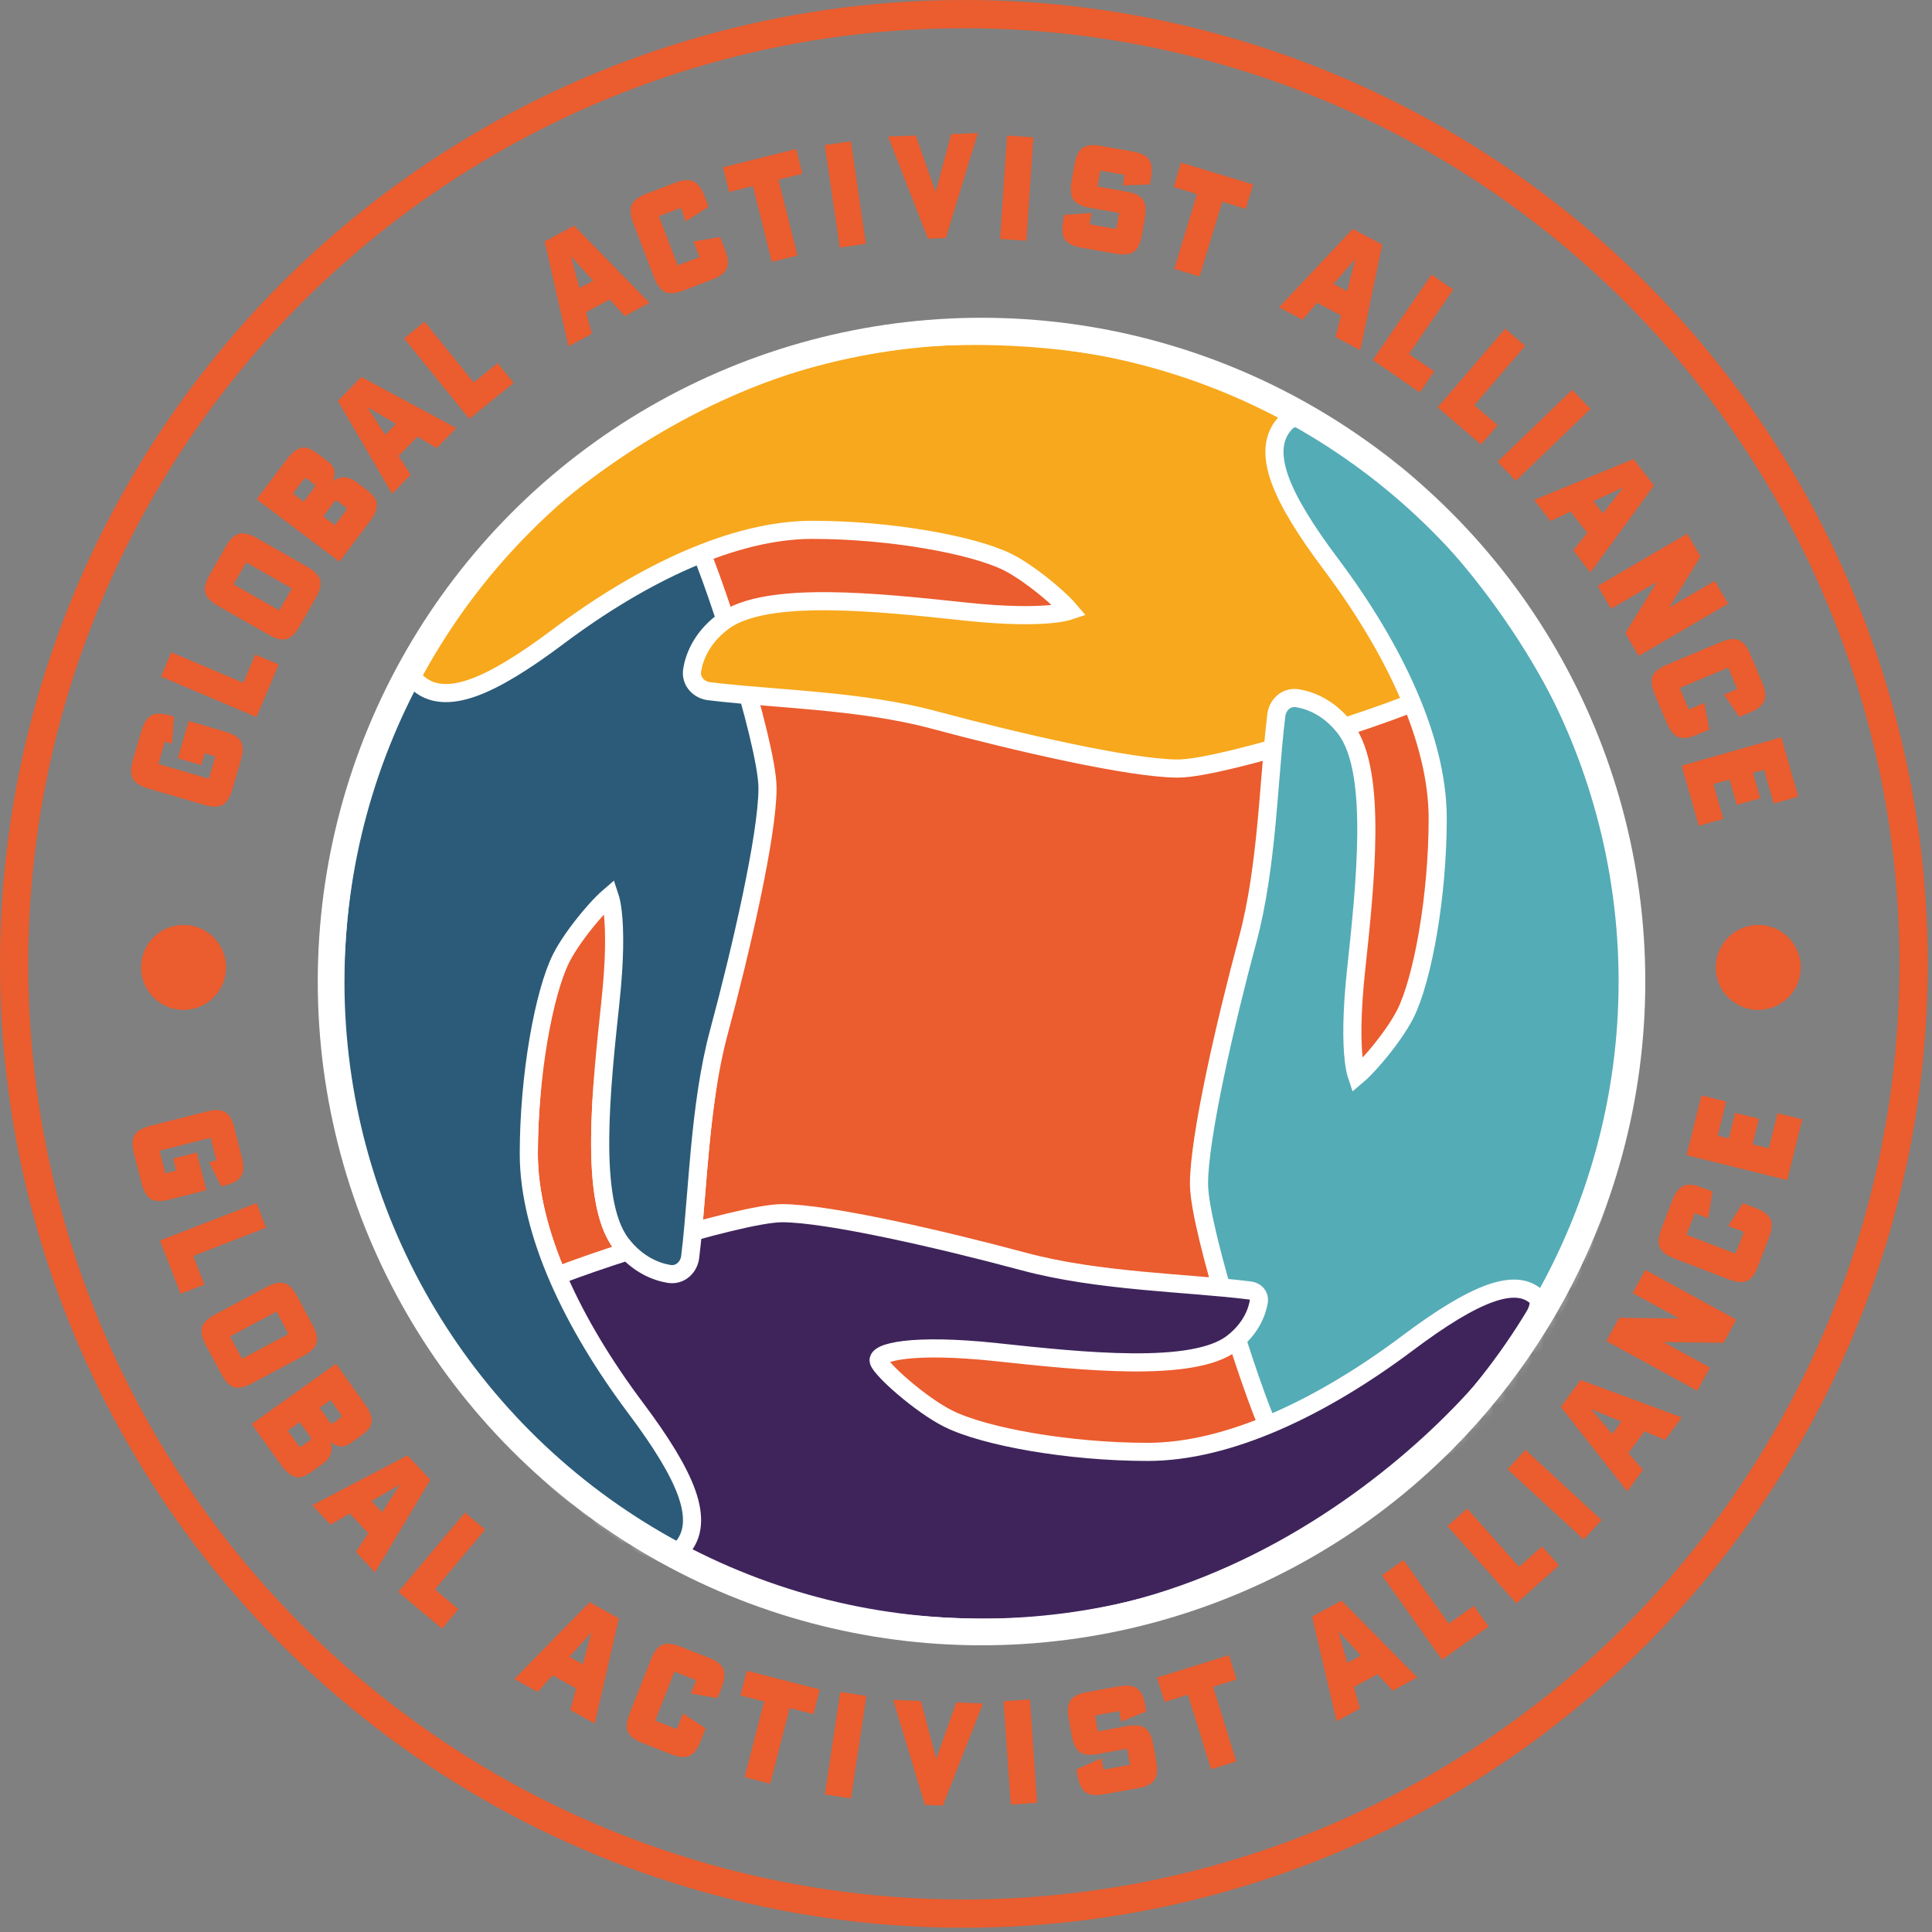 <?xml version="1.0" encoding="UTF-8"?> <svg xmlns="http://www.w3.org/2000/svg" width="152" height="152" viewBox="0 0 152 152" fill="none"><rect x="0" y="0" width="152" height="152" fill="#808080" stroke="none"/><g clip-path="url(#clip0_1475_3538)"><g clip-path="url(#clip1_1475_3538)"><mask id="mask0_1475_3538" style="mask-type:alpha" maskUnits="userSpaceOnUse" x="25" y="25" width="104" height="104"><circle cx="77.218" cy="77.222" r="51.667" fill="white"></circle></mask><g mask="url(#mask0_1475_3538)"><circle cx="77.218" cy="77.222" r="51.667" fill="#EB5C2E"></circle><path d="M54.339 41.672L54.244 41.513L54.084 41.421L53.728 42.039C54.084 41.421 54.084 41.42 54.083 41.42L54.082 41.42L54.08 41.418L54.072 41.414L54.048 41.4C54.027 41.389 53.998 41.373 53.96 41.353C53.885 41.312 53.776 41.256 53.637 41.189C53.359 41.053 52.959 40.872 52.459 40.683C51.462 40.304 50.055 39.886 48.424 39.736C45.136 39.435 40.95 40.231 37.444 44.543C30.675 52.865 25.827 65.418 26.39 80.339C26.873 93.151 33.032 103.995 39.245 111.408C42.353 115.117 45.491 117.986 47.972 119.831C49.209 120.751 50.303 121.431 51.162 121.83C51.587 122.028 51.99 122.173 52.343 122.232C52.648 122.283 53.154 122.308 53.519 121.943C54.639 120.823 54.663 119.249 54.025 117.461C53.387 115.674 52.025 113.464 50.019 110.789C45.059 104.175 41.604 96.959 41.604 90.772C41.604 87.722 41.897 84.553 42.366 81.797C42.838 79.025 43.478 76.732 44.144 75.401C44.642 74.405 45.552 73.147 46.442 72.097C46.884 71.575 47.308 71.119 47.659 70.784C47.77 70.678 47.871 70.587 47.96 70.511C48.048 70.773 48.138 71.176 48.206 71.749C48.375 73.191 48.38 75.51 48.026 78.81L48.02 78.872L48.018 78.891C47.663 82.204 47.247 86.082 47.22 89.521C47.206 91.245 47.289 92.882 47.534 94.298C47.776 95.701 48.188 96.959 48.883 97.864C50.169 99.534 51.677 100.065 52.626 100.223C53.544 100.375 54.203 99.663 54.297 98.913C54.487 97.383 54.629 95.647 54.776 93.827C54.869 92.687 54.964 91.513 55.076 90.338C55.37 87.254 55.78 84.093 56.556 81.211C57.438 77.937 58.392 74.06 59.126 70.552C59.856 67.066 60.384 63.875 60.384 62.008C60.384 61.07 60.08 59.47 59.636 57.636C59.186 55.774 58.573 53.592 57.916 51.445C57.26 49.298 56.558 47.18 55.929 45.446C55.309 43.737 54.737 42.335 54.339 41.672Z" fill="#2B5B78" stroke="white" stroke-width="1.426"></path><path d="M113.009 54.42L113.168 54.325L113.26 54.165L112.642 53.809C113.26 54.165 113.26 54.164 113.26 54.164L113.261 54.163L113.262 54.161L113.267 54.153L113.28 54.129C113.292 54.108 113.308 54.078 113.328 54.041C113.368 53.965 113.425 53.857 113.492 53.718C113.627 53.44 113.808 53.04 113.998 52.54C114.377 51.542 114.795 50.136 114.944 48.504C115.246 45.216 114.45 41.031 110.138 37.524C101.816 30.756 89.263 25.907 74.341 26.471C61.53 26.954 50.686 33.113 43.273 39.325C39.564 42.434 36.694 45.572 34.85 48.053C33.93 49.29 33.25 50.384 32.851 51.243C32.653 51.668 32.508 52.071 32.449 52.424C32.398 52.728 32.373 53.235 32.737 53.6C33.858 54.72 35.432 54.744 37.22 54.106C39.007 53.468 41.217 52.106 43.892 50.1C50.506 45.14 57.721 41.685 63.908 41.685C66.959 41.685 70.128 41.978 72.883 42.447C75.656 42.919 77.948 43.559 79.279 44.224C80.276 44.723 81.534 45.633 82.584 46.523C83.106 46.964 83.562 47.389 83.897 47.74C84.003 47.851 84.094 47.952 84.17 48.041C83.908 48.129 83.505 48.219 82.932 48.286C81.49 48.456 79.171 48.461 75.871 48.107L75.808 48.101L75.79 48.099C72.477 47.744 68.599 47.328 65.16 47.301C63.436 47.287 61.799 47.37 60.383 47.614C58.98 47.856 57.722 48.268 56.817 48.964C55.146 50.249 54.615 51.758 54.458 52.707C54.306 53.624 55.017 54.284 55.767 54.378C57.298 54.568 59.034 54.709 60.854 54.857C61.994 54.95 63.167 55.045 64.343 55.157C67.427 55.45 70.588 55.861 73.47 56.637C76.744 57.518 80.621 58.473 84.129 59.207C87.615 59.937 90.806 60.465 92.673 60.465C93.611 60.465 95.211 60.16 97.045 59.717C98.907 59.267 101.089 58.654 103.236 57.997C105.382 57.34 107.501 56.638 109.235 56.009C110.944 55.39 112.346 54.818 113.009 54.42Z" fill="#F7A81C" stroke="white" stroke-width="1.426"></path><path d="M100.375 113.486L100.471 113.644L100.631 113.737L100.987 113.119C100.631 113.737 100.631 113.737 100.632 113.737L100.633 113.738L100.635 113.739L100.642 113.743L100.667 113.757C100.688 113.769 100.717 113.785 100.755 113.805C100.83 113.845 100.939 113.901 101.078 113.969C101.356 114.104 101.756 114.285 102.256 114.475C103.253 114.854 104.66 115.271 106.291 115.421C109.579 115.723 113.765 114.927 117.271 110.615C124.04 102.293 128.888 89.739 128.325 74.818C127.842 62.007 121.682 51.162 115.47 43.75C112.362 40.041 109.224 37.171 106.743 35.326C105.506 34.407 104.412 33.727 103.553 33.327C103.128 33.13 102.725 32.984 102.372 32.926C102.067 32.875 101.561 32.849 101.196 33.214C100.075 34.334 100.052 35.908 100.69 37.696C101.328 39.484 102.69 41.694 104.696 44.368C109.656 50.982 113.111 58.198 113.111 64.385C113.111 67.435 112.818 70.605 112.349 73.36C111.877 76.132 111.237 78.425 110.571 79.756C110.073 80.753 109.163 82.01 108.273 83.061C107.831 83.582 107.406 84.038 107.056 84.373C106.945 84.48 106.844 84.571 106.755 84.646C106.667 84.385 106.577 83.981 106.509 83.409C106.34 81.966 106.335 79.647 106.688 76.347L106.695 76.285L106.697 76.266C107.052 72.954 107.467 69.076 107.495 65.636C107.509 63.913 107.426 62.276 107.181 60.86C106.939 59.457 106.527 58.199 105.831 57.294C104.546 55.623 103.038 55.092 102.089 54.935C101.171 54.782 100.511 55.494 100.418 56.244C100.227 57.774 100.086 59.511 99.938 61.33C99.846 62.471 99.75 63.644 99.639 64.82C99.345 67.903 98.935 71.065 98.159 73.946C97.277 77.221 96.323 81.097 95.588 84.606C94.859 88.091 94.331 91.283 94.331 93.15C94.331 94.088 94.635 95.687 95.079 97.522C95.529 99.383 96.142 101.566 96.799 103.712C97.455 105.859 98.157 107.977 98.786 109.712C99.406 111.421 99.977 112.822 100.375 113.486Z" fill="#54ACB6" stroke="white" stroke-width="1.426"></path><path d="M61.53 95.447C65.096 95.447 74.019 97.493 80.548 99.251C86.429 100.834 93.386 100.911 98.347 101.529C98.785 101.583 99.114 101.941 99.042 102.375C98.907 103.185 98.451 104.516 96.951 105.669C93.87 108.039 85.12 107.102 78.471 106.389L78.409 106.382C71.752 105.669 68.9 106.382 69.137 107.096C69.375 107.809 72.465 110.543 74.605 111.612C77.458 113.039 84.109 114.227 90.295 114.227C96.713 114.227 104.083 110.662 110.739 105.669C116.064 101.675 119.297 100.439 120.961 102.103C122.626 103.767 105.034 127.065 79.835 128.016C65.082 128.572 52.699 123.778 44.515 117.121C36.331 110.465 41.561 101.39 41.561 101.39C43.938 99.964 58.168 95.447 61.53 95.447Z" fill="#3F245B" stroke="white" stroke-width="1.426"></path><mask id="mask1_1475_3538" style="mask-type:alpha" maskUnits="userSpaceOnUse" x="26" y="85" width="47" height="42"><rect x="26.586" y="85.543" width="45.643" height="40.889" fill="#D9D9D9"></rect></mask><g mask="url(#mask1_1475_3538)"><path d="M54.339 41.672L54.244 41.513L54.084 41.421L53.728 42.039C54.084 41.421 54.084 41.421 54.083 41.42L54.082 41.42L54.08 41.419L54.072 41.414L54.048 41.4C54.027 41.389 53.998 41.373 53.96 41.353C53.885 41.312 53.776 41.256 53.637 41.189C53.359 41.053 52.959 40.872 52.459 40.683C51.462 40.304 50.055 39.886 48.424 39.736C45.136 39.435 40.95 40.231 37.444 44.543C30.675 52.865 25.827 65.418 26.39 80.34C26.873 93.151 33.032 103.995 39.245 111.408C42.353 115.117 45.491 117.987 47.972 119.831C49.209 120.751 50.303 121.431 51.162 121.83C51.587 122.028 51.99 122.173 52.343 122.232C52.648 122.283 53.154 122.308 53.519 121.944C54.639 120.823 54.663 119.249 54.025 117.461C53.387 115.674 52.025 113.464 50.019 110.789C45.059 104.175 41.604 96.959 41.604 90.773C41.604 87.722 41.897 84.553 42.366 81.797C42.838 79.025 43.478 76.732 44.144 75.402C44.642 74.405 45.552 73.147 46.442 72.097C46.884 71.575 47.308 71.119 47.659 70.784C47.77 70.678 47.871 70.587 47.96 70.511C48.048 70.773 48.138 71.176 48.206 71.749C48.375 73.191 48.38 75.51 48.026 78.81L48.736 78.886L48.026 78.81L48.02 78.873L48.018 78.891C47.663 82.204 47.247 86.082 47.22 89.521C47.206 91.245 47.289 92.882 47.534 94.298C47.776 95.701 48.188 96.959 48.883 97.864C50.169 99.535 51.677 100.065 52.626 100.223C53.544 100.375 54.203 99.663 54.297 98.913C54.487 97.383 54.629 95.647 54.776 93.827C54.869 92.687 54.964 91.513 55.076 90.338C55.37 87.254 55.78 84.093 56.556 81.211C57.438 77.937 58.392 74.06 59.126 70.552C59.856 67.066 60.384 63.875 60.384 62.008C60.384 61.07 60.08 59.47 59.636 57.636C59.186 55.774 58.573 53.592 57.916 51.445C57.26 49.299 56.558 47.18 55.929 45.446C55.309 43.737 54.737 42.335 54.339 41.672Z" fill="#2B5B78" stroke="white" stroke-width="1.426"></path></g></g><circle cx="77.222" cy="77.222" r="51.172" stroke="white" stroke-width="2.1"></circle></g><circle cx="75.833" cy="75.833" r="74.722" stroke="#EB5C2E" stroke-width="2.222"></circle><circle cx="138.333" cy="76.111" r="3.333" fill="#EB5C2E"></circle><circle cx="138.333" cy="76.111" r="3.333" fill="#EB5C2E"></circle><circle cx="14.443" cy="76.111" r="3.333" fill="#EB5C2E"></circle><circle cx="14.443" cy="76.111" r="3.333" fill="#EB5C2E"></circle><path d="M17.732 57.568C18.37 57.754 18.779 58.014 18.959 58.349C19.14 58.679 19.137 59.164 18.951 59.801L18.276 62.11C18.091 62.744 17.833 63.151 17.502 63.333C17.169 63.509 16.685 63.504 16.051 63.319L11.675 62.04C11.045 61.856 10.637 61.598 10.452 61.266C10.267 60.934 10.267 60.453 10.451 59.823L11.126 57.515C11.311 56.881 11.571 56.472 11.907 56.288C12.239 56.103 12.722 56.103 13.355 56.289L13.694 56.388L13.533 58.511L12.972 58.346L12.458 60.105L16.433 61.267L16.947 59.508L16.105 59.262L15.832 60.196L13.988 59.657L14.845 56.724L17.732 57.568Z" fill="#EB5C2E"></path><path d="M21.929 52.279L20.174 56.416L12.669 53.232L13.48 51.32L19.139 53.721L20.083 51.496L21.929 52.279Z" fill="#EB5C2E"></path><path d="M24.171 44.592C24.744 44.919 25.083 45.266 25.186 45.632C25.287 45.992 25.174 46.459 24.847 47.032L23.57 49.272C23.243 49.846 22.898 50.182 22.534 50.282C22.169 50.376 21.7 50.259 21.126 49.932L17.165 47.674C16.595 47.349 16.258 47.003 16.155 46.638C16.052 46.272 16.163 45.804 16.489 45.234L17.766 42.994C18.091 42.424 18.437 42.09 18.804 41.993C19.171 41.895 19.64 42.009 20.21 42.334L24.171 44.592ZM22.961 46.293L19.363 44.242L18.375 45.973L21.973 48.025L22.961 46.293Z" fill="#EB5C2E"></path><path d="M28.761 38.475C29.151 38.77 29.406 39.026 29.525 39.246C29.778 39.71 29.634 40.301 29.093 41.02L26.704 44.189L20.194 39.283L22.553 36.151C23.119 35.401 23.663 35.102 24.187 35.253C24.424 35.322 24.725 35.494 25.091 35.769L25.734 36.254C26.033 36.479 26.216 36.712 26.284 36.953C26.351 37.187 26.32 37.483 26.191 37.839C26.805 37.435 27.417 37.462 28.027 37.922L28.761 38.475ZM24.701 38.091L24.148 37.675C24.05 37.6 23.963 37.612 23.889 37.711L23.045 38.831L23.893 39.47L24.737 38.35C24.812 38.252 24.799 38.165 24.701 38.091ZM27.189 39.906L26.565 39.436C26.463 39.359 26.376 39.368 26.304 39.464L25.428 40.627L26.353 41.324L27.229 40.161C27.301 40.065 27.288 39.98 27.189 39.906Z" fill="#EB5C2E"></path><path d="M35.898 33.676L34.359 35.252L32.842 34.354L31.358 35.874L32.312 37.348L30.849 38.847L26.587 31.542L28.426 29.659L35.898 33.676ZM31.15 33.344L28.902 32.025L30.304 34.211L31.15 33.344Z" fill="#EB5C2E"></path><path d="M40.411 30.126L36.918 32.953L31.789 26.617L33.403 25.31L37.27 30.088L39.149 28.567L40.411 30.126Z" fill="#EB5C2E"></path><path d="M51.093 23.827L49.152 24.868L47.974 23.557L46.102 24.561L46.57 26.254L44.725 27.245L42.852 18.998L45.17 17.753L51.093 23.827ZM46.663 22.086L44.914 20.153L45.596 22.659L46.663 22.086Z" fill="#EB5C2E"></path><path d="M57.051 19.678C57.288 20.299 57.328 20.782 57.17 21.128C57.017 21.472 56.629 21.762 56.009 22L53.762 22.858C53.145 23.094 52.665 23.135 52.321 22.981C51.979 22.822 51.69 22.434 51.454 21.817L49.826 17.558C49.592 16.945 49.551 16.464 49.703 16.117C49.856 15.769 50.239 15.478 50.852 15.243L53.099 14.385C53.715 14.149 54.199 14.109 54.548 14.265C54.896 14.418 55.188 14.802 55.423 15.419L55.747 16.267L53.957 17.417L53.552 16.358L51.841 17.012L53.319 20.881L55.031 20.227L54.56 18.995L56.659 18.652L57.051 19.678Z" fill="#EB5C2E"></path><path d="M63.125 13.668L61.249 14.136L62.737 20.1L60.722 20.602L59.234 14.639L57.369 15.104L56.884 13.158L62.639 11.722L63.125 13.668Z" fill="#EB5C2E"></path><path d="M68.124 19.179L66.069 19.48L64.888 11.414L66.943 11.113L68.124 19.179Z" fill="#EB5C2E"></path><path d="M76.932 10.468L74.418 18.724L73.01 18.779L69.872 10.743L72.048 10.659L73.614 15.113L74.833 10.55L76.932 10.468Z" fill="#EB5C2E"></path><path d="M80.754 18.94L78.682 18.8L79.23 10.667L81.302 10.807L80.754 18.94Z" fill="#EB5C2E"></path><path d="M89.84 18.498C89.726 19.148 89.514 19.584 89.205 19.804C88.9 20.021 88.422 20.073 87.772 19.959L85.097 19.489C84.447 19.375 84.011 19.164 83.791 18.854C83.575 18.542 83.524 18.06 83.638 17.41L83.727 16.904L85.879 16.761L85.723 17.648L87.816 18.015L88.038 16.752L85.751 16.351C85.1 16.236 84.667 16.025 84.451 15.716C84.239 15.405 84.19 14.923 84.304 14.273L84.538 12.938C84.651 12.292 84.863 11.858 85.172 11.638C85.481 11.418 85.959 11.364 86.606 11.477L89.098 11.915C89.745 12.028 90.178 12.242 90.398 12.555C90.617 12.868 90.671 13.348 90.557 13.994L90.466 14.512L88.333 14.586L88.478 13.757L86.562 13.421L86.342 14.673L88.629 15.074C89.279 15.188 89.71 15.401 89.922 15.713C90.139 16.021 90.19 16.501 90.076 17.152L89.84 18.498Z" fill="#EB5C2E"></path><path d="M98.01 16.433L96.159 15.872L94.377 21.755L92.389 21.153L94.171 15.27L92.332 14.713L92.914 12.794L98.591 14.514L98.01 16.433Z" fill="#EB5C2E"></path><path d="M107.02 27.55L105.073 26.522L105.502 24.812L103.623 23.821L102.481 25.155L100.628 24.177L106.423 18.017L108.75 19.245L107.02 27.55ZM105.99 22.904L106.617 20.373L104.919 22.338L105.99 22.904Z" fill="#EB5C2E"></path><path d="M111.704 30.87L108.001 28.323L112.621 21.607L114.332 22.784L110.849 27.848L112.84 29.218L111.704 30.87Z" fill="#EB5C2E"></path><path d="M116.522 34.973L113.111 32.048L118.417 25.86L119.994 27.211L115.993 31.878L117.828 33.451L116.522 34.973Z" fill="#EB5C2E"></path><path d="M119.258 37.825L117.818 36.328L123.691 30.675L125.132 32.172L119.258 37.825Z" fill="#EB5C2E"></path><path d="M125.125 45.044L123.775 43.305L124.872 41.925L123.57 40.246L121.979 40.99L120.695 39.335L128.514 36.114L130.128 38.194L125.125 45.044ZM126.104 40.387L127.719 38.341L125.361 39.43L126.104 40.387Z" fill="#EB5C2E"></path><path d="M128.921 51.608L127.873 49.815L130.357 45.785L126.75 47.893L125.702 46.1L132.741 41.987L133.789 43.78L131.305 47.81L134.912 45.702L135.959 47.495L128.921 51.608Z" fill="#EB5C2E"></path><path d="M133.475 57.817C132.863 58.075 132.381 58.13 132.031 57.984C131.682 57.842 131.379 57.464 131.121 56.851L130.19 54.634C129.934 54.025 129.877 53.546 130.02 53.197C130.168 52.85 130.546 52.549 131.155 52.293L135.358 50.527C135.964 50.273 136.443 50.216 136.795 50.357C137.148 50.498 137.451 50.871 137.706 51.477L138.637 53.694C138.893 54.303 138.949 54.785 138.804 55.139C138.663 55.491 138.288 55.796 137.679 56.051L136.843 56.403L135.634 54.651L136.68 54.212L135.97 52.523L132.152 54.127L132.861 55.816L134.077 55.305L134.488 57.392L133.475 57.817Z" fill="#EB5C2E"></path><path d="M133.654 64.974L132.307 60.239L140.148 58.008L141.476 62.674L139.547 63.223L138.787 60.554L137.921 60.801L138.489 62.798L136.641 63.324L136.072 61.327L134.804 61.688L135.583 64.425L133.654 64.974Z" fill="#EB5C2E"></path><path d="M13.32 94.379C12.677 94.543 12.192 94.527 11.867 94.331C11.543 94.138 11.299 93.72 11.135 93.076L10.541 90.745C10.377 90.105 10.392 89.623 10.585 89.299C10.782 88.978 11.201 88.736 11.841 88.573L16.259 87.447C16.895 87.285 17.377 87.299 17.705 87.491C18.033 87.682 18.278 88.096 18.44 88.732L19.034 91.063C19.197 91.703 19.181 92.187 18.986 92.516C18.794 92.844 18.379 93.09 17.739 93.253L17.397 93.34L16.455 91.431L17.022 91.286L16.569 89.511L12.556 90.534L13.008 92.309L13.858 92.092L13.618 91.15L15.48 90.675L16.235 93.636L13.32 94.379Z" fill="#EB5C2E"></path><path d="M14.209 101.787L12.585 97.597L20.187 94.652L20.937 96.588L15.206 98.809L16.079 101.063L14.209 101.787Z" fill="#EB5C2E"></path><path d="M19.832 108.83C19.249 109.141 18.776 109.242 18.412 109.134C18.053 109.028 17.718 108.683 17.407 108.1L16.195 105.825C15.884 105.242 15.784 104.771 15.893 104.41C16.009 104.051 16.358 103.716 16.94 103.406L20.964 101.261C21.543 100.952 22.015 100.851 22.379 100.959C22.743 101.067 23.08 101.411 23.388 101.99L24.601 104.265C24.91 104.845 25.008 105.316 24.894 105.678C24.781 106.041 24.435 106.376 23.855 106.685L19.832 108.83ZM19.039 106.899L22.694 104.951L21.756 103.192L18.102 105.14L19.039 106.899Z" fill="#EB5C2E"></path><path d="M24.639 115.706C24.241 115.991 23.919 116.157 23.674 116.205C23.156 116.307 22.635 115.992 22.112 115.261L19.803 112.033L26.434 107.291L28.715 110.48C29.261 111.244 29.384 111.853 29.083 112.308C28.946 112.513 28.692 112.749 28.32 113.015L27.664 113.484C27.36 113.702 27.083 113.807 26.833 113.799C26.589 113.793 26.316 113.675 26.015 113.445C26.217 114.152 26.008 114.727 25.386 115.172L24.639 115.706ZM26.221 111.948L26.784 111.545C26.884 111.474 26.899 111.388 26.827 111.287L26.011 110.147L25.147 110.764L25.963 111.905C26.035 112.006 26.121 112.02 26.221 111.948ZM23.744 113.778L24.38 113.323C24.483 113.249 24.5 113.164 24.431 113.067L23.584 111.882L22.642 112.556L23.489 113.74C23.559 113.837 23.644 113.85 23.744 113.778Z" fill="#EB5C2E"></path><path d="M29.506 123.704L28.002 122.096L28.968 120.621L27.517 119.069L26.001 119.955L24.57 118.425L32.061 114.501L33.859 116.423L29.506 123.704ZM30.053 118.977L31.474 116.791L29.226 118.092L30.053 118.977Z" fill="#EB5C2E"></path><path d="M34.776 128.136L31.335 125.245L36.58 119.004L38.17 120.34L34.215 125.046L36.066 126.601L34.776 128.136Z" fill="#EB5C2E"></path><path d="M46.791 135.6L44.865 134.532L45.329 132.832L43.471 131.802L42.302 133.112L40.469 132.097L46.388 126.057L48.69 127.332L46.791 135.6ZM45.856 130.933L46.534 128.416L44.796 130.346L45.856 130.933Z" fill="#EB5C2E"></path><path d="M55.114 136.998C54.87 137.616 54.574 137.999 54.225 138.148C53.879 138.299 53.397 138.252 52.779 138.009L50.541 137.128C49.926 136.887 49.544 136.593 49.393 136.247C49.248 135.899 49.296 135.418 49.538 134.803L51.208 130.561C51.448 129.95 51.742 129.567 52.089 129.413C52.436 129.259 52.915 129.302 53.526 129.543L55.764 130.423C56.379 130.665 56.762 130.961 56.915 131.312C57.069 131.659 57.025 132.14 56.783 132.755L56.451 133.599L54.353 133.242L54.769 132.186L53.064 131.516L51.547 135.37L53.252 136.04L53.735 134.813L55.516 135.976L55.114 136.998Z" fill="#EB5C2E"></path><path d="M64.001 134.862L62.128 134.381L60.601 140.335L58.589 139.819L60.117 133.865L58.255 133.388L58.754 131.445L64.499 132.92L64.001 134.862Z" fill="#EB5C2E"></path><path d="M66.952 141.488L64.898 141.179L66.11 133.118L68.164 133.426L66.952 141.488Z" fill="#EB5C2E"></path><path d="M77.335 134.024L74.176 142.057L72.769 142L70.275 133.742L72.451 133.829L73.66 138.393L75.236 133.94L77.335 134.024Z" fill="#EB5C2E"></path><path d="M81.593 141.832L79.522 141.976L78.958 133.843L81.03 133.699L81.593 141.832Z" fill="#EB5C2E"></path><path d="M90.974 138.599C91.091 139.249 91.043 139.73 90.828 140.044C90.617 140.353 90.187 140.566 89.537 140.683L86.864 141.165C86.214 141.282 85.733 141.233 85.419 141.019C85.109 140.8 84.895 140.366 84.778 139.716L84.687 139.211L86.657 138.334L86.817 139.221L88.908 138.844L88.68 137.581L86.396 137.993C85.746 138.11 85.266 138.061 84.956 137.846C84.65 137.626 84.438 137.192 84.321 136.542L84.081 135.208C83.964 134.562 84.013 134.083 84.227 133.769C84.442 133.456 84.872 133.241 85.518 133.124L88.008 132.675C88.654 132.559 89.134 132.61 89.449 132.828C89.763 133.046 89.978 133.478 90.095 134.124L90.188 134.641L88.211 135.446L88.061 134.618L86.147 134.963L86.372 136.214L88.657 135.802C89.307 135.685 89.785 135.737 90.091 135.956C90.401 136.171 90.614 136.604 90.732 137.254L90.974 138.599Z" fill="#EB5C2E"></path><path d="M97.285 132.135L95.439 132.71L97.268 138.579L95.286 139.197L93.457 133.328L91.622 133.9L91.025 131.985L96.689 130.22L97.285 132.135Z" fill="#EB5C2E"></path><path d="M111.503 131.965L109.569 133.018L108.383 131.713L106.517 132.729L106.996 134.419L105.156 135.421L103.233 127.186L105.545 125.927L111.503 131.965ZM107.063 130.251L105.303 128.328L105.999 130.83L107.063 130.251Z" fill="#EB5C2E"></path><path d="M117.116 127.973L113.455 130.579L108.727 123.939L110.418 122.734L113.984 127.741L115.953 126.339L117.116 127.973Z" fill="#EB5C2E"></path><path d="M122.655 123.159L119.3 126.149L113.876 120.063L115.427 118.681L119.516 123.27L121.321 121.662L122.655 123.159Z" fill="#EB5C2E"></path><path d="M126.009 119.593L124.602 121.12L118.607 115.596L120.014 114.068L126.009 119.593Z" fill="#EB5C2E"></path><path d="M132.309 111.518L131.002 113.291L129.375 112.61L128.115 114.32L129.263 115.649L128.02 117.335L122.794 110.686L124.356 108.568L132.309 111.518ZM127.561 111.843L125.152 110.846L126.842 112.818L127.561 111.843Z" fill="#EB5C2E"></path><path d="M136.597 103.821L135.6 105.643L130.867 105.59L134.531 107.596L133.534 109.418L126.383 105.504L127.38 103.683L132.113 103.735L128.448 101.73L129.445 99.908L136.597 103.821Z" fill="#EB5C2E"></path><path d="M138.141 95.052C138.761 95.29 139.148 95.583 139.3 95.931C139.453 96.275 139.411 96.758 139.173 97.378L138.313 99.624C138.076 100.241 137.786 100.626 137.442 100.779C137.095 100.928 136.613 100.884 135.997 100.647L131.739 99.016C131.126 98.781 130.741 98.49 130.584 98.144C130.427 97.799 130.466 97.319 130.7 96.706L131.561 94.461C131.798 93.844 132.09 93.458 132.44 93.302C132.786 93.145 133.267 93.184 133.884 93.421L134.731 93.745L134.392 95.846L133.333 95.44L132.678 97.151L136.545 98.633L137.201 96.922L135.969 96.451L137.116 94.659L138.141 95.052Z" fill="#EB5C2E"></path><path d="M141.793 88.064L140.612 92.844L132.698 90.888L133.862 86.178L135.809 86.659L135.143 89.353L136.018 89.569L136.516 87.553L138.382 88.014L137.883 90.03L139.164 90.347L139.847 87.583L141.793 88.064Z" fill="#EB5C2E"></path></g><defs><clipPath id="clip0_1475_3538"><rect width="152" height="152" fill="white"></rect></clipPath><clipPath id="clip1_1475_3538"><rect width="105" height="105" fill="white" transform="translate(25 25)"></rect></clipPath></defs></svg> 